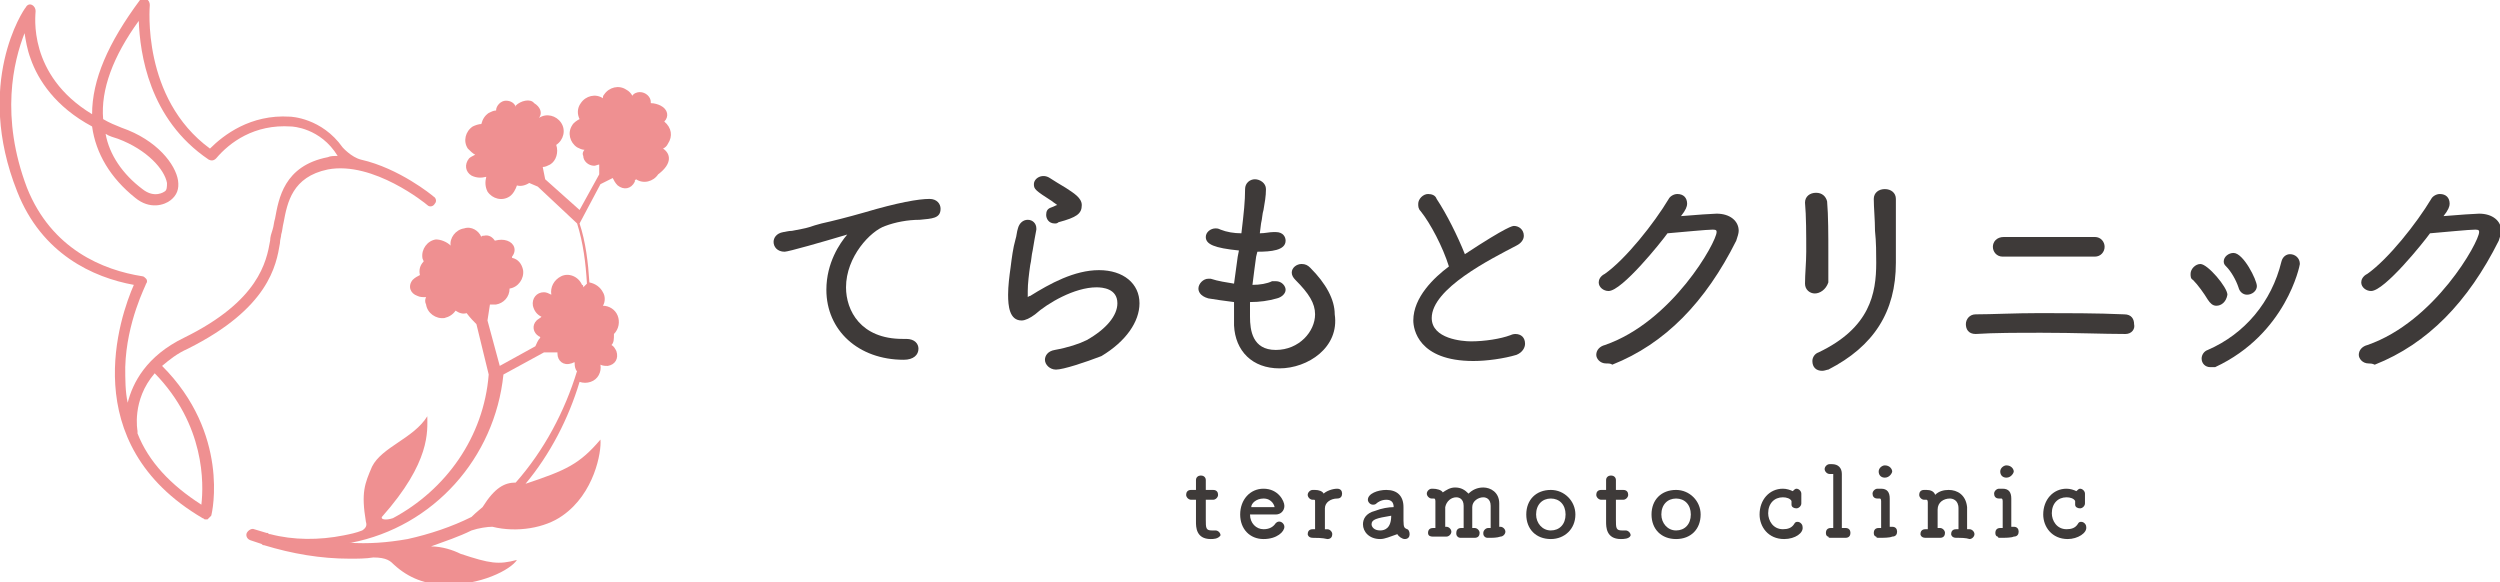<?xml version="1.0" encoding="utf-8"?>
<!-- Generator: Adobe Illustrator 27.5.0, SVG Export Plug-In . SVG Version: 6.00 Build 0)  -->
<svg version="1.1" id="レイヤー_1" xmlns="http://www.w3.org/2000/svg" xmlns:xlink="http://www.w3.org/1999/xlink" x="0px"
	 y="0px" viewBox="0 0 203.6 47.4" style="enable-background:new 0 0 203.6 47.4;" xml:space="preserve">
<style type="text/css">
	.st0{fill:#3E3A39;}
	.st1{fill:#EF9091;}
</style>
<g>
	<g>
		<g>
			<g>
				<path class="st0" d="M73.6,29.3c-3.7,0-6.3-2.4-6.3-5.7c0-2.2,1.1-3.8,1.7-4.5c-2,0.6-4.8,1.4-5.1,1.4c-0.6,0-0.9-0.4-0.9-0.8
					c0-0.3,0.2-0.7,0.8-0.8c0.1,0,0.4-0.1,0.7-0.1c0.5-0.1,1.1-0.2,1.4-0.3c0.3-0.1,0.6-0.2,1-0.3c0.9-0.2,2.1-0.5,3.5-0.9
					c2.7-0.8,4.4-1.1,5.3-1.1c0.6,0,0.9,0.4,0.9,0.8c0,0.8-0.7,0.8-1.7,0.9c-1,0-2,0.2-2.8,0.5c-1.2,0.4-3.2,2.5-3.2,5
					c0,1.9,1.2,4.2,4.6,4.2h0.3c0.7,0,1,0.4,1,0.8C74.8,28.9,74.4,29.3,73.6,29.3z"/>
			</g>
			<g>
				<path class="st0" d="M86,30.1c-0.5,0-0.9-0.4-0.9-0.8c0-0.3,0.2-0.7,0.8-0.8c1.1-0.2,2-0.5,2.6-0.8c1.6-0.9,2.5-2,2.5-3
					c0-1.2-1.2-1.3-1.7-1.3c-1.8,0-4,1.3-5,2.2c-0.4,0.3-0.8,0.5-1.1,0.5c-1,0-1.1-1.2-1.1-2.1c0-0.7,0.1-1.5,0.2-2.2
					c0.1-0.8,0.2-1.6,0.4-2.3c0.1-0.3,0.1-0.6,0.2-0.9c0.1-0.4,0.4-0.7,0.8-0.7c0.4,0,0.7,0.3,0.7,0.7v0.1c-0.1,0.5-0.2,1.1-0.3,1.7
					c-0.1,0.4-0.1,0.8-0.2,1.2c-0.1,0.7-0.2,1.5-0.2,2.1c0,0.1,0,0.4,0,0.5c0,0,0.1-0.1,0.2-0.1c1.6-1,3.6-2.1,5.6-2.1
					c2,0,3.3,1.1,3.3,2.7c0,1.5-1.1,3.1-3.1,4.3C88.4,29.5,86.6,30.1,86,30.1z M85.9,18.2c-0.5,0-0.7-0.4-0.7-0.7
					c0-0.3,0.1-0.5,0.4-0.6c0.3-0.1,0.4-0.2,0.5-0.2c-0.1-0.1-0.3-0.2-0.4-0.3c-1.4-0.9-1.5-1-1.5-1.4c0-0.5,0.7-0.9,1.3-0.5
					c0.3,0.2,0.8,0.5,1.3,0.8c0.6,0.4,1.3,0.8,1.3,1.4c0,0.7-0.4,1-1.9,1.4C86.1,18.2,86,18.2,85.9,18.2z"/>
			</g>
			<g>
				<path class="st0" d="M104.2,30c-2.2,0-3.6-1.4-3.7-3.5v-0.5c0-0.5,0-0.9,0-1.4c-0.8-0.1-1.5-0.2-2.1-0.3
					c-0.7-0.2-0.8-0.6-0.8-0.8c0-0.4,0.4-0.8,0.8-0.8c0.1,0,0.2,0,0.2,0c0.6,0.2,1.3,0.3,1.9,0.4c0.1-0.7,0.2-1.5,0.3-2.2l0.1-0.5
					c-2-0.2-2.7-0.5-2.7-1.1c0-0.4,0.4-0.7,0.8-0.7c0.1,0,0.2,0,0.4,0.1c0.5,0.2,1.1,0.3,1.7,0.3c0.2-1.7,0.3-2.6,0.3-3.6
					c0-0.5,0.4-0.8,0.8-0.8c0.4,0,0.9,0.3,0.9,0.8c0,0.6-0.1,1.1-0.2,1.7c-0.1,0.3-0.1,0.7-0.2,1.1l-0.1,0.8c0.4,0,0.8-0.1,1.1-0.1
					c0.1,0,0.2,0,0.2,0c0.6,0,0.8,0.4,0.8,0.7c0,0.8-1.2,0.9-2.3,0.9l-0.1,0.4c-0.1,0.7-0.2,1.5-0.3,2.3c0.6,0,1.2-0.1,1.6-0.3
					c0.1,0,0.2,0,0.3,0c0.5,0,0.8,0.4,0.8,0.7c0,0.3-0.3,0.6-0.7,0.7c-0.7,0.2-1.4,0.3-2.2,0.3c0,0.4,0,0.8,0,1.2
					c0,1.1,0.2,2.7,2.1,2.7c1.9,0,3.2-1.5,3.2-2.9c0-0.9-0.5-1.7-1.6-2.8c-0.2-0.2-0.3-0.4-0.3-0.6c0-0.4,0.4-0.7,0.8-0.7
					c0.3,0,0.5,0.1,0.7,0.3c1.3,1.3,2,2.6,2,3.8C109.1,28.3,106.5,30,104.2,30z"/>
			</g>
			<g>
				<path class="st0" d="M120,29.4c-4.5,0-4.9-2.6-4.9-3.3c0-1.9,1.7-3.5,2.9-4.4c-0.5-1.6-1.5-3.5-2.3-4.5
					c-0.2-0.2-0.2-0.4-0.2-0.6c0-0.4,0.4-0.8,0.8-0.8c0.3,0,0.6,0.1,0.7,0.4c0.8,1.2,1.7,3,2.3,4.5c3.5-2.3,3.9-2.3,4-2.3
					c0.4,0,0.8,0.3,0.8,0.8c0,0.3-0.2,0.6-0.6,0.8c-2.1,1.1-6.9,3.5-6.9,5.9c0,1.7,2.5,1.9,3.2,1.9c1.1,0,2.4-0.2,3.2-0.5
					c0.2-0.1,0.4-0.1,0.4-0.1c0.5,0,0.8,0.3,0.8,0.8c0,0.3-0.2,0.7-0.7,0.9C122.5,29.2,121.1,29.4,120,29.4z"/>
			</g>
			<g>
				<path class="st0" d="M130.8,29.6c-0.5,0-0.8-0.4-0.8-0.7c0-0.4,0.3-0.7,0.7-0.8c5.5-1.9,9.1-8.4,9.1-9.2c0-0.1,0-0.2-0.3-0.2
					c-0.5,0-2.5,0.2-3.7,0.3c-0.5,0.7-3.7,4.7-4.8,4.7c-0.4,0-0.8-0.3-0.8-0.7c0-0.2,0.1-0.5,0.5-0.7c1.7-1.2,4-4.1,5.2-6.1
					c0.1-0.2,0.4-0.4,0.7-0.4c0.5,0,0.8,0.3,0.8,0.8c0,0.2-0.1,0.5-0.5,1c1.1-0.1,2.7-0.2,2.9-0.2c1.1,0,1.8,0.6,1.8,1.4
					c0,0.2-0.1,0.5-0.2,0.8c-2.5,5-5.8,8.4-10.1,10.1C131.2,29.6,131,29.6,130.8,29.6z"/>
			</g>
			<g>
				<path class="st0" d="M148.4,30.2c-0.5,0-0.8-0.3-0.8-0.8c0-0.3,0.2-0.6,0.5-0.7c4.2-2,4.7-4.8,4.7-7.3c0-0.7,0-1.7-0.1-2.6
					c0-0.9-0.1-1.9-0.1-2.6c0-0.5,0.4-0.8,0.9-0.8c0.5,0,0.9,0.3,0.9,0.8v0.8c0,0.7,0,1.5,0,2.3c0,0.7,0,1.5,0,2.1
					c0,4-1.8,6.8-5.5,8.7C148.8,30.1,148.6,30.2,148.4,30.2z M147.8,23.9c-0.4,0-0.8-0.3-0.8-0.8c0-0.8,0.1-1.7,0.1-2.6
					c0-1.4,0-2.9-0.1-4c0-0.5,0.4-0.8,0.9-0.8c0.5,0,0.8,0.3,0.9,0.7c0.1,1.1,0.1,2.9,0.1,4.1c0,0.9,0,1.8,0,2.5
					C148.7,23.6,148.2,23.9,147.8,23.9z"/>
			</g>
			<g>
				<path class="st0" d="M173.1,27.2L173.1,27.2c-1.8,0-4.1-0.1-6.8-0.1c-2,0-3.9,0-5.4,0.1c-0.6,0-0.8-0.4-0.8-0.8
					c0-0.4,0.3-0.8,0.8-0.8c1.3,0,3.2-0.1,5.2-0.1c2.1,0,4.7,0,6.9,0.1c0.6,0,0.8,0.4,0.8,0.8C173.9,26.8,173.6,27.2,173.1,27.2z
					 M166.8,20.9c-1.4,0-2.8,0-3.7,0c-0.5,0-0.8-0.4-0.8-0.8c0-0.4,0.3-0.8,0.9-0.8c2.1,0,5.2,0,7.4,0c0.5,0,0.8,0.4,0.8,0.8
					c0,0.4-0.3,0.8-0.8,0.8C169.5,20.9,168.2,20.9,166.8,20.9z"/>
			</g>
			<g>
				<path class="st0" d="M180,29.9c-0.4,0-0.7-0.3-0.7-0.7c0-0.3,0.2-0.6,0.5-0.7c3-1.3,5.2-3.9,6-7.2c0.1-0.4,0.4-0.6,0.7-0.6
					c0.4,0,0.8,0.3,0.8,0.8c0,0.1-1.1,5.7-6.9,8.4C180.3,29.9,180.2,29.9,180,29.9z M180.5,24.9c-0.3,0-0.5-0.2-0.7-0.5
					c-0.3-0.5-0.8-1.2-1.2-1.6c-0.2-0.1-0.2-0.3-0.2-0.5c0-0.4,0.4-0.8,0.8-0.8c0.6,0,2.2,1.9,2.2,2.5
					C181.3,24.6,180.9,24.9,180.5,24.9z M183,24c-0.3,0-0.6-0.2-0.7-0.6c-0.2-0.6-0.6-1.3-1-1.7c-0.1-0.1-0.2-0.2-0.2-0.4
					c0-0.4,0.4-0.7,0.8-0.7c0.8,0,1.9,2.2,1.9,2.7C183.8,23.7,183.4,24,183,24z"/>
			</g>
			<g>
				<path class="st0" d="M192.9,29.6c-0.5,0-0.8-0.4-0.8-0.7c0-0.4,0.3-0.7,0.7-0.8c5.5-1.9,9.1-8.4,9.1-9.2c0-0.1,0-0.2-0.3-0.2
					c-0.5,0-2.5,0.2-3.7,0.3c-0.5,0.7-3.7,4.7-4.8,4.7c-0.4,0-0.8-0.3-0.8-0.7c0-0.2,0.1-0.5,0.5-0.7c1.7-1.2,4-4.1,5.2-6.1
					c0.1-0.2,0.4-0.4,0.7-0.4c0.5,0,0.8,0.3,0.8,0.8c0,0.2-0.1,0.5-0.5,1c1.1-0.1,2.7-0.2,2.9-0.2c1.1,0,1.8,0.6,1.8,1.4
					c0,0.2-0.1,0.5-0.2,0.8c-2.5,5-5.8,8.4-10.1,10.1C193.2,29.6,193,29.6,192.9,29.6z"/>
			</g>
		</g>
		<g>
			<g>
				<path class="st0" d="M98.6,43.9c-1.2,0-1.2-1-1.2-1.4c0-0.3,0-0.7,0-1c0-0.3,0-0.6,0-0.8v0H97c-0.2,0-0.4-0.2-0.4-0.4
					c0-0.2,0.1-0.4,0.4-0.4h0.4c0-0.1,0-0.4,0-0.6v-0.2c0-0.5,0.8-0.5,0.8,0c0,0.2,0,0.6,0,0.8h0.6c0.3,0,0.4,0.2,0.4,0.4
					c0,0.2-0.2,0.4-0.4,0.4h-0.6c0,0.1,0,0.3,0,0.5c0,0.3,0,0.8,0,1.1c0,0.7,0,0.9,0.5,0.9c0.1,0,0.1,0,0.2,0l0.1,0
					c0.2,0,0.4,0.2,0.4,0.4C99.2,43.9,98.8,43.9,98.6,43.9z"/>
			</g>
			<g>
				<path class="st0" d="M102.9,43.9c-1.1,0-1.9-0.8-1.9-2c0-1.2,0.8-2.1,1.9-2.1c1.2,0,1.7,1,1.7,1.4c0,0.4-0.3,0.7-0.7,0.7
					c-0.4,0-1.3,0-1.8,0l-0.3,0c0,0.7,0.5,1.2,1.1,1.2c0.5,0,0.8-0.2,1-0.5c0.3-0.3,0.7,0,0.7,0.3C104.6,43.3,104,43.9,102.9,43.9z
					 M101.9,41.3c0.1,0,0.4,0,0.8,0c0.4,0,0.8,0,1,0c0.1,0,0.1,0,0.1,0c0-0.1-0.2-0.7-0.9-0.7C102.3,40.6,101.9,41,101.9,41.3z"/>
			</g>
			<g>
				<path class="st0" d="M106.9,43.8c-0.2,0-0.3-0.1-0.3-0.1c-0.1-0.1-0.1-0.2-0.1-0.2c0-0.2,0.1-0.4,0.4-0.4c0.1,0,0.1,0,0.1,0
					c0,0,0.1,0,0.1,0l0-0.3c0-0.5,0-0.9,0-1.3v-0.6c0-0.2,0-0.2-0.1-0.2c-0.1,0-0.1,0-0.1,0c0,0,0,0,0,0c-0.2,0-0.4-0.2-0.4-0.4
					c0-0.2,0.2-0.4,0.4-0.4h0.2c0.3,0,0.6,0.1,0.7,0.3c0.2-0.2,0.7-0.4,1.1-0.4h0c0.3,0,0.4,0.2,0.4,0.4c0,0.2-0.1,0.4-0.4,0.4h0
					c-0.5,0-1,0.3-1,0.8l0,0.2c0,0.1,0,0.3,0,0.5c0,0.1,0,0.3,0,0.5c0,0.2,0,0.4,0,0.5c0.1,0,0.1,0,0.2,0h0c0.2,0,0.4,0.2,0.4,0.4
					c0,0.2-0.1,0.4-0.4,0.4C107.7,43.8,107.2,43.8,106.9,43.8C106.9,43.8,106.9,43.8,106.9,43.8z"/>
			</g>
			<g>
				<path class="st0" d="M112.4,43.9c-0.9,0-1.4-0.6-1.4-1.2c0-0.4,0.2-0.9,1-1.1c0.5-0.2,1.1-0.3,1.5-0.3c0,0,0,0,0,0c0,0,0,0,0,0
					c0-0.4-0.2-0.6-0.6-0.6c-0.4,0-0.7,0.2-0.8,0.3c-0.1,0.1-0.2,0.1-0.3,0.1c-0.2,0-0.4-0.2-0.4-0.4c0-0.5,0.8-0.8,1.5-0.8
					c0.9,0,1.4,0.5,1.4,1.4c0,0.1,0,0.2,0,0.2c0,0.2,0,0.6,0,0.9c0,0.6,0.1,0.6,0.3,0.7c0.1,0,0.2,0.2,0.2,0.4
					c0,0.2-0.1,0.4-0.4,0.4c-0.2,0-0.5-0.2-0.6-0.4C113.2,43.7,112.8,43.9,112.4,43.9z M113.3,42c-1.2,0.2-1.6,0.3-1.6,0.7
					c0,0.2,0.2,0.5,0.7,0.5C112.8,43.2,113.3,43,113.3,42L113.3,42z"/>
			</g>
			<g>
				<path class="st0" d="M121.2,43.8c-0.1,0-0.2,0-0.3-0.1c-0.1-0.1-0.1-0.2-0.1-0.3c0-0.2,0.2-0.4,0.4-0.4c0.1,0,0.1,0,0.1,0
					c0,0,0,0,0.1,0c0-0.1,0-0.2,0-0.3c0-0.2,0-0.3,0-0.5c0-0.4,0-0.8,0-1c0-0.6-0.4-0.7-0.6-0.7c-0.4,0-0.9,0.3-0.9,0.8
					c0,0.2,0,0.5,0,0.9c0,0.1,0,0.3,0,0.4c0,0.1,0,0.2,0,0.4c0.1,0,0.1,0,0.1,0c0,0,0.1,0,0.1,0c0.2,0,0.4,0.2,0.4,0.4
					c0,0.2-0.1,0.4-0.4,0.4c-0.4,0-0.8,0-1.1,0h0c-0.1,0-0.2,0-0.3-0.1c-0.1-0.1-0.1-0.2-0.1-0.3c0-0.2,0.1-0.4,0.4-0.4
					c0.1,0,0.1,0,0.1,0c0,0,0,0,0.1,0c0-0.1,0-0.2,0-0.4c0-0.2,0-0.3,0-0.5c0-0.4,0-0.8,0-0.9c0-0.6-0.4-0.7-0.6-0.7
					c-0.4,0-0.8,0.3-0.9,0.8l0,0.2c0,0.1,0,0.3,0,0.5c0,0.2,0,0.3,0,0.5c0,0.2,0,0.3,0,0.4c0.1,0,0.1,0,0.1,0l0,0h0
					c0.2,0,0.4,0.2,0.4,0.4c0,0.2-0.2,0.4-0.4,0.4c-0.4,0-0.8,0-1.1,0h0c-0.1,0-0.4,0-0.4-0.3c0-0.3,0.2-0.4,0.4-0.4
					c0.1,0,0.1,0,0.1,0c0,0,0,0,0.1,0c0-0.5,0-1.1,0-1.6v-0.6c0-0.2-0.1-0.2-0.1-0.2c0,0,0,0-0.1,0c0,0-0.1,0-0.1,0
					c-0.2,0-0.4-0.2-0.4-0.4c0-0.2,0.2-0.4,0.4-0.4c0,0,0.1,0,0.1,0c0.3,0,0.7,0.1,0.8,0.3c0.3-0.2,0.6-0.4,1-0.4
					c0.5,0,0.8,0.2,1.1,0.5c0.3-0.3,0.7-0.5,1.2-0.5c0.6,0,1.3,0.4,1.3,1.3c0,0.3,0,1.3,0,1.9c0,0,0,0,0,0c0,0,0.1,0,0.1,0
					c0.2,0,0.4,0.2,0.4,0.4c0,0.2-0.2,0.4-0.4,0.4C121.9,43.8,121.6,43.8,121.2,43.8C121.2,43.8,121.2,43.8,121.2,43.8z"/>
			</g>
			<g>
				<path class="st0" d="M126.3,43.9c-1.2,0-2-0.8-2-2c0-1.2,0.8-2,2-2c1.1,0,2,0.9,2,2C128.3,43.1,127.4,43.9,126.3,43.9z
					 M126.3,40.6c-0.7,0-1.2,0.5-1.2,1.3c0,0.7,0.5,1.3,1.2,1.3c0.7,0,1.2-0.5,1.2-1.3C127.5,41.1,127,40.6,126.3,40.6z"/>
			</g>
			<g>
				<path class="st0" d="M132,43.9c-1.2,0-1.2-1-1.2-1.4c0-0.3,0-0.7,0-1c0-0.3,0-0.6,0-0.8v0h-0.4c-0.2,0-0.4-0.2-0.4-0.4
					c0-0.2,0.1-0.4,0.4-0.4h0.4c0-0.1,0-0.4,0-0.6v-0.2c0-0.5,0.8-0.5,0.8,0c0,0.2,0,0.6,0,0.8h0.6c0.3,0,0.4,0.2,0.4,0.4
					c0,0.2-0.2,0.4-0.4,0.4h-0.6c0,0.1,0,0.3,0,0.5c0,0.3,0,0.8,0,1.1c0,0.7,0,0.9,0.5,0.9c0.1,0,0.1,0,0.2,0l0.1,0
					c0.2,0,0.4,0.2,0.4,0.4C132.7,43.9,132.2,43.9,132,43.9z"/>
			</g>
			<g>
				<path class="st0" d="M136.5,43.9c-1.2,0-2-0.8-2-2c0-1.2,0.8-2,2-2c1.1,0,2,0.9,2,2C138.5,43.1,137.7,43.9,136.5,43.9z
					 M136.5,40.6c-0.7,0-1.2,0.5-1.2,1.3c0,0.7,0.5,1.3,1.2,1.3c0.7,0,1.2-0.5,1.2-1.3C137.7,41.1,137.2,40.6,136.5,40.6z"/>
			</g>
			<g>
				<path class="st0" d="M145.3,43.9c-1.3,0-2-1-2-2c0-1.2,0.8-2.1,1.9-2.1c0.3,0,0.6,0.1,0.8,0.2c0.1-0.1,0.2-0.2,0.3-0.2
					c0.2,0,0.4,0.2,0.4,0.4c0,0.2,0,0.3,0,0.4c0,0.1,0,0.2,0,0.4c0,0.2-0.2,0.4-0.4,0.4c-0.2,0-0.4-0.1-0.4-0.3l0-0.1
					c0-0.1,0-0.1,0-0.2c-0.1-0.2-0.4-0.3-0.7-0.3c-0.7,0-1.2,0.5-1.2,1.3c0,0.6,0.4,1.3,1.2,1.3c0.4,0,0.7-0.1,0.9-0.4
					c0.1-0.2,0.2-0.2,0.3-0.2c0.2,0,0.4,0.2,0.4,0.4C146.9,43.4,146.2,43.9,145.3,43.9z"/>
			</g>
			<g>
				<path class="st0" d="M149.1,43.8c-0.1,0-0.2,0-0.2-0.1c-0.1,0-0.2-0.1-0.2-0.3c0-0.2,0.1-0.4,0.4-0.4c0,0,0.1,0,0.1,0l0,0
					c0,0,0.1,0,0.1,0c0-0.7,0-2.1,0-3.2v-1c0-0.1,0-0.2,0-0.2l0,0c0,0,0,0-0.1,0c-0.1,0-0.1,0-0.2,0h0c-0.2,0-0.4-0.2-0.4-0.4
					c0-0.2,0.2-0.4,0.4-0.4h0.2c0.5,0,0.8,0.3,0.8,0.8c0,0.8,0,2.6,0,3.8V43c0,0,0.1,0,0.2,0h0.1c0.3,0,0.4,0.2,0.4,0.4
					c0,0.2-0.1,0.4-0.4,0.4C150,43.8,149.5,43.8,149.1,43.8C149.1,43.8,149.1,43.8,149.1,43.8z"/>
			</g>
			<g>
				<path class="st0" d="M153,43.8c-0.1,0-0.2,0-0.2-0.1c-0.1,0-0.2-0.1-0.2-0.3c0-0.2,0.1-0.4,0.4-0.4c0.1,0,0.1,0,0.1,0
					c0,0,0.1,0,0.1,0c0-0.7,0-1.5,0-2.2c0-0.2-0.1-0.2-0.1-0.2c0,0,0,0-0.1,0c0,0-0.1,0-0.1,0c-0.3,0-0.4-0.2-0.4-0.4
					c0-0.2,0.2-0.4,0.4-0.4c0.1,0,0.1,0,0.1,0c0,0,0.1,0,0.2,0c0.5,0,0.7,0.3,0.7,0.8c0,0.6,0,1.2,0,1.7v0.6c0.1,0,0.1,0,0.2,0h0
					c0.3,0,0.4,0.2,0.4,0.4c0,0.2-0.1,0.4-0.4,0.4C153.9,43.8,153.4,43.8,153,43.8C153,43.8,153,43.8,153,43.8z M153.5,38.9
					c-0.3,0-0.5-0.2-0.5-0.5c0-0.3,0.3-0.5,0.5-0.5c0.4,0,0.6,0.3,0.6,0.5C154.1,38.5,153.9,38.9,153.5,38.9z"/>
			</g>
			<g>
				<path class="st0" d="M159.3,43.8c-0.2,0-0.3-0.1-0.3-0.1c-0.1-0.1-0.1-0.2-0.1-0.2c0-0.2,0.1-0.4,0.4-0.4c0.1,0,0.1,0,0.1,0
					c0,0,0,0,0.1,0c0-0.4,0-0.8,0-1.1c0-0.3,0-0.5,0-0.6c0-0.7-0.5-0.8-0.7-0.8c-0.5,0-1,0.3-1,0.9l0,0.2c0,0.1,0,0.3,0,0.4
					c0,0.1,0,0.3,0,0.4c0,0.2,0,0.3,0,0.5c0.1,0,0.1,0,0.1,0c0,0,0.1,0,0.1,0c0.2,0,0.4,0.2,0.4,0.4c0,0.2-0.1,0.4-0.4,0.4
					c-0.4,0-0.8,0-1.2,0c0,0,0,0,0,0c-0.2,0-0.3-0.1-0.3-0.1c-0.1-0.1-0.1-0.2-0.1-0.2c0-0.2,0.1-0.4,0.4-0.4c0.1,0,0.1,0,0.1,0
					c0,0,0.1,0,0.1,0l0-0.2c0-0.4,0-0.7,0-1.1c0-0.1,0-0.3,0-0.4c0-0.2,0-0.3,0-0.5c0-0.2-0.1-0.2-0.1-0.2c-0.1,0-0.1,0-0.1,0
					c0,0-0.1,0-0.1,0c-0.2,0-0.4-0.2-0.4-0.4c0-0.2,0.1-0.4,0.4-0.4h0.2c0.3,0,0.6,0.1,0.7,0.4c0.3-0.3,0.7-0.4,1.1-0.4
					c0.7,0,1.4,0.4,1.5,1.4c0,0.3,0,0.9,0,1.5v0.3c0,0,0,0,0.1,0c0,0,0.1,0,0.1,0c0.2,0,0.4,0.2,0.4,0.4s-0.2,0.4-0.4,0.4
					C160.1,43.8,159.7,43.8,159.3,43.8C159.3,43.8,159.3,43.8,159.3,43.8z"/>
			</g>
			<g>
				<path class="st0" d="M162.9,43.8c-0.1,0-0.2,0-0.2-0.1c-0.1,0-0.2-0.1-0.2-0.3c0-0.2,0.1-0.4,0.4-0.4c0.1,0,0.1,0,0.1,0
					c0,0,0.1,0,0.1,0c0-0.7,0-1.5,0-2.2c0-0.2-0.1-0.2-0.1-0.2c0,0,0,0-0.1,0c0,0-0.1,0-0.1,0c-0.3,0-0.4-0.2-0.4-0.4
					c0-0.2,0.2-0.4,0.4-0.4c0.1,0,0.1,0,0.1,0c0,0,0.1,0,0.2,0c0.5,0,0.7,0.3,0.7,0.8c0,0.6,0,1.2,0,1.7v0.6c0.1,0,0.1,0,0.2,0
					c0,0,0,0,0,0c0.3,0,0.4,0.2,0.4,0.4c0,0.2-0.1,0.4-0.4,0.4C163.8,43.8,163.3,43.8,162.9,43.8C162.9,43.8,162.9,43.8,162.9,43.8z
					 M163.4,38.9c-0.3,0-0.5-0.2-0.5-0.5c0-0.3,0.3-0.5,0.5-0.5c0.4,0,0.6,0.3,0.6,0.5C164,38.5,163.8,38.9,163.4,38.9z"/>
			</g>
			<g>
				<path class="st0" d="M168.4,43.9c-1.3,0-2-1-2-2c0-1.2,0.8-2.1,1.9-2.1c0.3,0,0.6,0.1,0.8,0.2c0.1-0.1,0.2-0.2,0.3-0.2
					c0.2,0,0.4,0.2,0.4,0.4c0,0.2,0,0.3,0,0.4c0,0.1,0,0.2,0,0.4c0,0.2-0.2,0.4-0.4,0.4c-0.2,0-0.4-0.1-0.4-0.3l0-0.1
					c0-0.1,0-0.1,0-0.2c-0.1-0.2-0.4-0.3-0.7-0.3c-0.7,0-1.2,0.5-1.2,1.3c0,0.6,0.4,1.3,1.2,1.3c0.4,0,0.7-0.1,0.9-0.4
					c0.1-0.2,0.2-0.2,0.3-0.2c0.2,0,0.4,0.2,0.4,0.4C170,43.4,169.2,43.9,168.4,43.9z"/>
			</g>
		</g>
	</g>
	<g>
		<path class="st1" d="M54,12.1c0.2-0.1,0.3-0.2,0.4-0.4c0.4-0.6,0.3-1.3-0.3-1.8c0.4-0.4,0.3-1-0.3-1.3c-0.2-0.1-0.5-0.2-0.8-0.2
			c0,0,0-0.1,0-0.1c0-0.4-0.4-0.8-0.9-0.8c-0.2,0-0.5,0.1-0.6,0.3c-0.1-0.2-0.3-0.4-0.5-0.5c-0.6-0.4-1.4-0.2-1.8,0.4
			c-0.1,0.1-0.1,0.2-0.1,0.3c0,0,0,0,0,0c-0.6-0.4-1.4-0.2-1.8,0.4c-0.3,0.4-0.3,0.9-0.1,1.3c-0.2,0.1-0.5,0.3-0.6,0.5
			c-0.4,0.6-0.2,1.4,0.4,1.8c0.2,0.1,0.4,0.2,0.6,0.2c-0.1,0.1-0.2,0.3-0.1,0.5c0,0.4,0.4,0.8,0.9,0.8c0.1,0,0.3-0.1,0.4-0.1
			c0,0,0,0,0,0c0,0.3,0,0.6,0,0.8l-1.6,2.9l-2.8-2.5l-0.2-1c0.2,0,0.4-0.1,0.6-0.2c0.5-0.3,0.7-1,0.5-1.6c0.6-0.4,0.8-1.2,0.4-1.8
			c-0.4-0.6-1.2-0.8-1.8-0.4c0.3-0.4,0.1-0.9-0.4-1.2C43.2,8,42.4,8.2,42,8.6c0,0,0,0,0,0.1c-0.1-0.3-0.4-0.5-0.8-0.5
			c-0.4,0-0.8,0.4-0.8,0.8c-0.2,0-0.4,0.1-0.6,0.2c-0.3,0.2-0.5,0.5-0.6,0.9c-0.2,0-0.5,0.1-0.7,0.2c-0.6,0.4-0.8,1.2-0.4,1.8
			c0.2,0.2,0.4,0.4,0.6,0.5c-0.2,0.1-0.4,0.2-0.5,0.3c-0.4,0.5-0.3,1.1,0.2,1.4c0.4,0.2,0.8,0.2,1.2,0.1c-0.1,0.4-0.1,0.8,0.1,1.2
			c0.4,0.6,1.2,0.8,1.8,0.4c0.3-0.2,0.5-0.6,0.6-0.9c0.3,0.1,0.7,0,1-0.2c0,0,0,0,0,0c0.2,0.1,0.5,0.2,0.7,0.3l3.2,3
			c0.5,1.6,0.7,3.2,0.8,4.9c-0.1,0.1-0.2,0.2-0.3,0.3c0-0.1,0-0.2-0.1-0.2c-0.3-0.7-1.1-1-1.7-0.7c-0.6,0.3-0.9,0.9-0.8,1.5
			c-0.2-0.1-0.4-0.2-0.6-0.2c-0.6,0-1,0.5-0.9,1.1c0.1,0.4,0.3,0.7,0.7,0.9c-0.1,0.1-0.3,0.2-0.4,0.3c-0.4,0.4-0.3,1,0.2,1.3
			c0,0,0.1,0,0.1,0.1c-0.2,0.2-0.3,0.5-0.4,0.7l-2.9,1.6l-1-3.7l0.2-1.3c0.2,0,0.3,0,0.5,0c0.6-0.1,1.1-0.6,1.1-1.3
			c0.7-0.1,1.2-0.8,1.1-1.5c-0.1-0.5-0.4-0.9-0.9-1c0,0,0,0,0-0.1c0.4-0.5,0.2-1.1-0.4-1.3c-0.3-0.1-0.6-0.1-1,0
			c-0.2-0.3-0.5-0.5-0.9-0.4c-0.1,0-0.2,0-0.2,0.1c-0.2-0.5-0.8-0.9-1.4-0.7c-0.7,0.1-1.2,0.8-1.1,1.4c-0.3-0.3-0.8-0.5-1.2-0.5
			c-0.7,0.1-1.2,0.8-1.1,1.5c0,0.1,0.1,0.2,0.1,0.3c-0.3,0.3-0.4,0.7-0.3,1.1c-0.2,0.1-0.4,0.2-0.6,0.4c-0.4,0.5-0.2,1.1,0.4,1.3
			c0.2,0.1,0.4,0.1,0.7,0.1c-0.1,0.2-0.1,0.4,0,0.6c0.1,0.7,0.8,1.2,1.5,1.1c0.4-0.1,0.7-0.3,0.9-0.6c0.3,0.2,0.6,0.3,0.9,0.2
			c0.3,0.4,0.6,0.7,0.8,0.9l1,4.1c-0.4,5.1-3.5,9.4-7.8,11.7c-0.6,0.2-1,0.1-0.9-0.1c4-4.5,3.7-7,3.7-8.2c-1.1,1.8-3.7,2.5-4.5,4.1
			c-0.6,1.4-0.9,2.1-0.5,4.5c0.1,0.3,0,0.5-0.3,0.7c-0.5,0.2-1,0.3-1.5,0.4c-2,0.4-4.1,0.4-6-0.1c-0.1,0-0.1,0-0.2-0.1
			c0,0-0.1,0-0.1,0c-0.3-0.1-0.7-0.2-1-0.3c-0.2-0.1-0.5,0.1-0.6,0.3c-0.1,0.2,0,0.5,0.3,0.6c0.3,0.1,0.6,0.2,0.9,0.3
			c0.1,0.1,0.1,0.1,0.2,0.1c2.3,0.7,4.6,1.1,7,1.1c0.6,0,1.3,0,1.9-0.1c1.1,0,1.4,0.3,1.7,0.6c1.2,1.1,2.6,1.6,4.1,1.6
			c2.9,0.1,5.4-1.2,5.9-2c-1.5,0.4-2.2,0.3-4.6-0.5c-0.6-0.3-1.5-0.6-2.4-0.6c1.1-0.4,2.3-0.8,3.3-1.3c0.6-0.2,1.3-0.3,1.7-0.3
			c2,0.5,4.3,0.1,5.7-0.9c2.6-1.8,3.2-5.2,3.1-6.2c-1.7,2-2.8,2.5-6.1,3.6c2-2.4,3.5-5.3,4.4-8.3c0.3,0.1,0.6,0.1,0.9,0
			c0.6-0.2,0.9-0.8,0.8-1.4c0.2,0.1,0.4,0.1,0.6,0.1c0.6-0.1,0.9-0.6,0.7-1.2c-0.1-0.2-0.2-0.4-0.4-0.5c0.2-0.2,0.2-0.5,0.2-0.9
			c0.4-0.4,0.5-1,0.3-1.5c-0.2-0.5-0.7-0.8-1.2-0.8c0.2-0.3,0.2-0.8,0-1.1c-0.2-0.4-0.6-0.7-1.1-0.8c-0.1-1.6-0.3-3.3-0.8-4.8
			l1.7-3.2l1-0.5c0,0,0,0,0,0c0.1,0.2,0.2,0.4,0.4,0.6c0.5,0.4,1.1,0.3,1.4-0.3c0,0,0-0.1,0-0.1c0,0,0.1-0.1,0.1-0.1
			c0.6,0.4,1.4,0.2,1.8-0.4C54.8,13.3,54.6,12.5,54,12.1z M28.4,44.2c0.1,0,0.2,0,0.2,0c6.7-1.3,11.7-6.9,12.4-13.7l3.3-1.8l1.1,0
			c0,0,0,0,0,0.1c0,0.6,0.5,1,1.1,0.8c0.1,0,0.2-0.1,0.3-0.1c0,0.2,0,0.4,0.1,0.6c0,0.1,0.1,0.1,0.1,0.1c-1,3.3-2.7,6.5-5,9.1
			c-0.9,0-1.7,0.4-2.7,2c-0.1,0.1-0.5,0.4-0.9,0.8c-1.6,0.8-3.4,1.4-5.2,1.8C31.5,44.2,30,44.3,28.4,44.2z"/>
		<path class="st1" d="M22.8,19.8c0-0.3,0.1-0.5,0.1-0.7c0.1-0.3,0.1-0.6,0.2-1c0.3-1.6,0.7-3.7,3.6-4.3c3.7-0.7,8,2.8,8.1,2.9
			c0.2,0.2,0.5,0.1,0.6-0.1c0.2-0.2,0.1-0.5-0.1-0.6c-0.1-0.1-2.8-2.3-5.9-3c-0.8-0.2-1.5-1-1.5-1l0,0c-1.7-2.4-4.2-2.5-4.3-2.5
			c-3.2-0.2-5.4,1.5-6.5,2.6c-5.6-4.1-4.9-11.6-4.9-11.7c0-0.2-0.1-0.4-0.3-0.5c-0.2-0.1-0.4,0-0.5,0.1C8.8,3.5,7.5,6.5,7.5,9.3
			C2.2,6.1,2.9,1.2,2.9,0.9c0-0.2-0.1-0.4-0.3-0.5c-0.2-0.1-0.4,0-0.5,0.2c-0.2,0.2-4.2,6.2-0.7,15c2,5.1,6.2,7,9.5,7.6
			c-1.1,2.5-4.8,12.9,5.6,19c0.1,0,0.1,0.1,0.2,0.1c0.1,0,0.1,0,0.2,0c0.1-0.1,0.2-0.2,0.3-0.3c0.1-0.3,1.5-6.7-4-12.2
			c0.6-0.5,1.2-1,2.1-1.4C21.9,25.1,22.5,21.6,22.8,19.8z M16.4,41.1c-2.5-1.6-4.3-3.5-5.2-5.8c0-0.1,0-0.1,0-0.2
			c0,0-0.5-2.5,1.4-4.7C16.7,34.6,16.6,39.4,16.4,41.1z M10.4,32.8c-0.2-0.9-0.2-1.9-0.2-2.9c0.1-3.7,1.7-6.7,1.7-6.8
			c0.1-0.1,0.1-0.3,0-0.4c-0.1-0.1-0.2-0.2-0.3-0.2c-3.2-0.5-7.4-2.2-9.4-7.2C0,9.5,1.1,5,2,2.7C2.1,3.3,2.2,4,2.5,4.8
			c0.6,1.7,2,3.9,5,5.5c0.3,2.2,1.5,4.2,3.5,5.8c1.2,1,2.4,0.6,2.9,0.2c0.5-0.4,0.7-0.9,0.6-1.6c-0.2-1.3-1.7-3.3-4.6-4.3
			c-0.5-0.2-1-0.4-1.5-0.7c-0.2-2.4,0.8-5.1,2.9-8c0.1,2.6,0.8,8,5.7,11.3c0.2,0.1,0.4,0.1,0.6-0.1c1.1-1.3,3.1-2.8,6.1-2.6
			c0.1,0,2.4,0.1,3.8,2.4c-0.3,0-0.6,0-0.8,0.1c-3.6,0.7-4,3.4-4.3,5c-0.1,0.3-0.1,0.6-0.2,0.9C22.1,19,22,19.3,22,19.6
			c-0.3,1.7-0.9,4.9-7,7.9C11.9,29,10.8,31.2,10.4,32.8z M8.6,10.9c0.3,0.2,0.7,0.3,1,0.4c2.4,0.9,3.8,2.5,4,3.6
			c0,0.3,0,0.6-0.2,0.7c0,0-0.8,0.6-1.8-0.2C10,14.2,8.9,12.6,8.6,10.9z"/>
	</g>
</g>
</svg>
